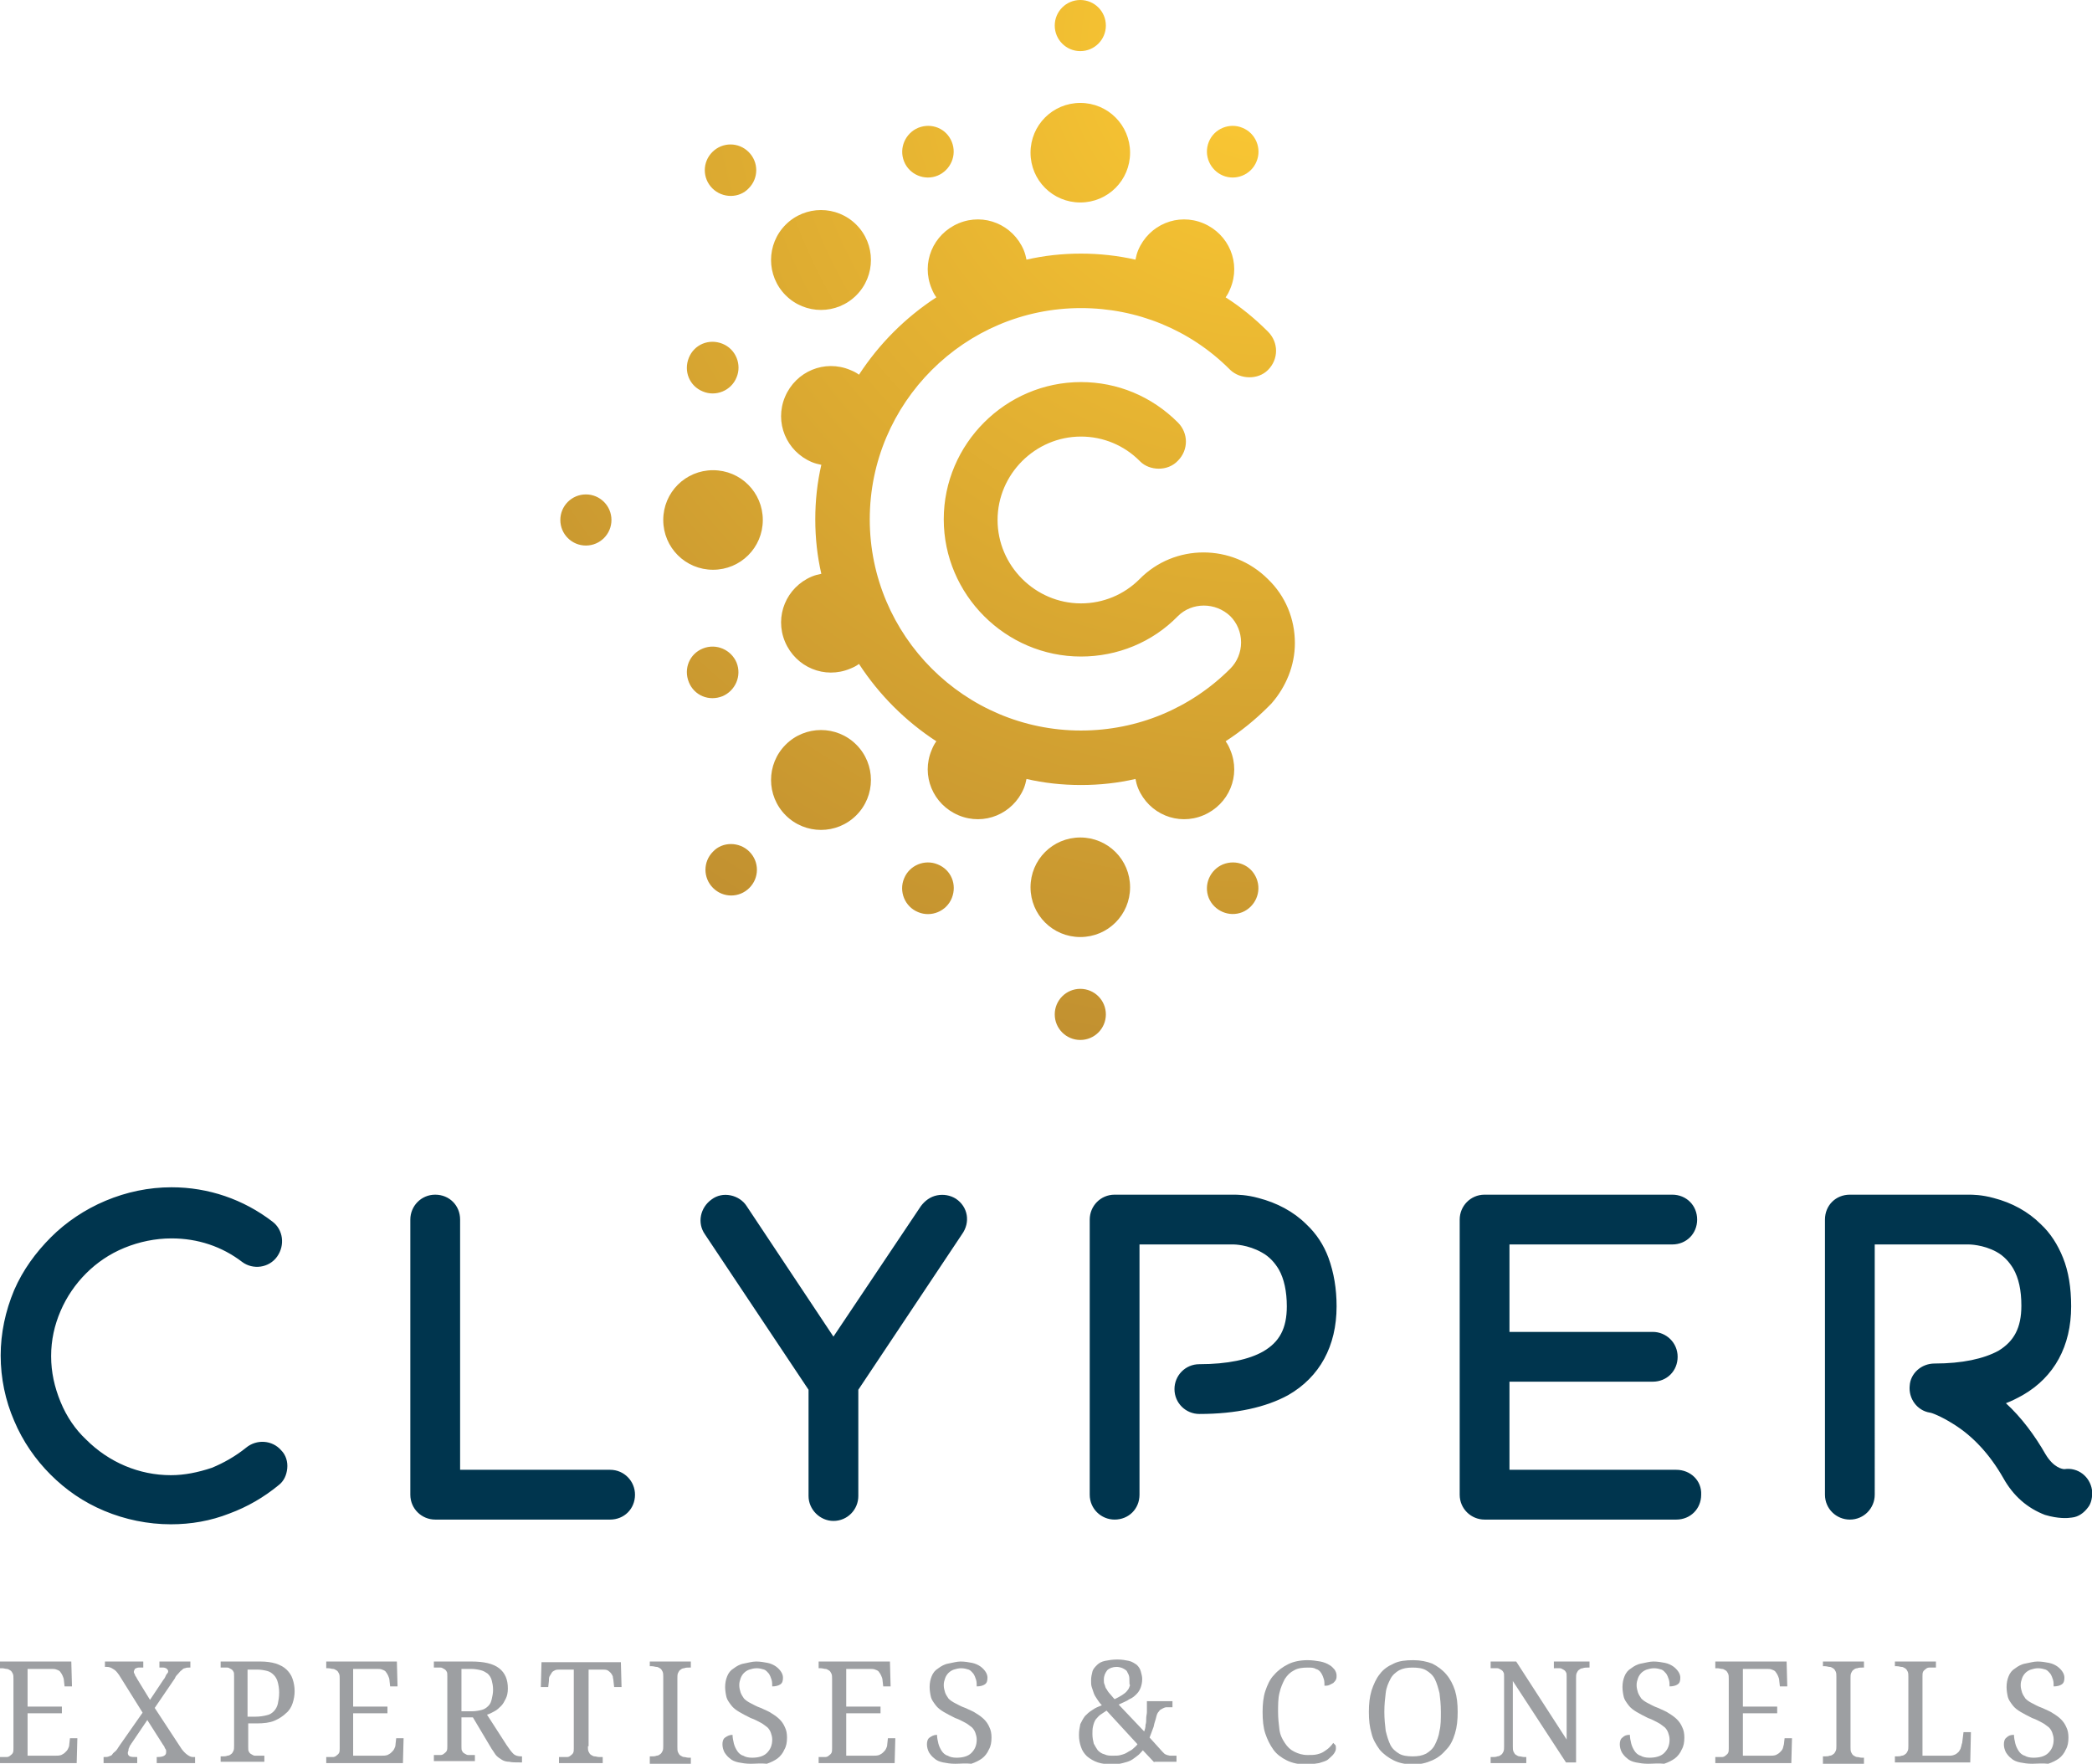 <?xml version="1.0" encoding="utf-8"?>
<!-- Generator: Adobe Illustrator 25.2.3, SVG Export Plug-In . SVG Version: 6.00 Build 0)  -->
<svg version="1.1" id="Calque_1" xmlns="http://www.w3.org/2000/svg" xmlns:xlink="http://www.w3.org/1999/xlink" x="0px" y="0px"
	 viewBox="0 0 311 262.2" style="enable-background:new 0 0 311 262.2;" xml:space="preserve">
<style type="text/css">
	.st0{fill:#00354E;}
	.st1{fill:url(#SVGID_1_);}
	.st2{fill:#9D9FA2;}
</style>
<g>
	<path class="st0" d="M36.6,215.2c-1.6,1.3-3.4,2.3-5.1,3c-2.1,0.7-4.1,1.1-6.1,1.1c-4.7,0-9.2-1.9-12.6-5.3
		c-1.6-1.5-2.9-3.4-3.8-5.6c-0.9-2.2-1.4-4.4-1.4-6.8c0-2.4,0.5-4.6,1.4-6.7c0.9-2.1,2.2-4,3.8-5.6c1.6-1.6,3.5-2.9,5.7-3.8
		c2.2-0.9,4.6-1.4,7-1.4c3.9,0,7.5,1.2,10.5,3.5c1.6,1.2,4,0.9,5.2-0.8c1.2-1.7,0.9-4-0.7-5.2c-4.3-3.3-9.5-5.1-15-5.1
		c-3.4,0-6.7,0.7-9.8,2c-3.1,1.3-5.9,3.2-8.1,5.4c-2.3,2.3-4.2,4.9-5.5,7.9c-1.3,3.1-2,6.4-2,9.7c0,3.4,0.7,6.7,2,9.7
		c1.3,3.1,3.2,5.8,5.4,8c2.3,2.3,4.9,4.1,8,5.4c3.1,1.3,6.5,2,9.9,2c3,0,5.9-0.5,8.7-1.6c2.7-1,5.1-2.4,7.3-4.2
		c0.8-0.6,1.2-1.5,1.3-2.5c0.1-1-0.2-2-0.9-2.7C40.5,214.1,38.2,213.9,36.6,215.2z M90.7,218.5H68.4v-37.2c0-2.1-1.6-3.7-3.7-3.7
		c-2.1,0-3.7,1.7-3.7,3.7v40.9c0,2.1,1.7,3.7,3.7,3.7h26c2.1,0,3.7-1.6,3.7-3.7C94.4,220.2,92.8,218.5,90.7,218.5z M142.1,178.2
		c-0.8-0.5-1.8-0.7-2.8-0.5c-1,0.2-1.8,0.8-2.4,1.6l-13,19.4l-12.9-19.4c-0.5-0.8-1.4-1.4-2.4-1.6c-1-0.2-2,0-2.8,0.6
		c-1.7,1.2-2.2,3.5-1,5.2l15.4,23.1v15.8c0,2,1.7,3.7,3.7,3.7c2.1,0,3.7-1.7,3.7-3.7v-15.8l15.4-23.1l0,0
		C144.3,181.7,143.9,179.4,142.1,178.2z M194.2,182c-1.9-1.9-4.4-3.2-7.1-3.9c-1.8-0.5-3.2-0.5-3.7-0.5h-17.7
		c-2.1,0-3.7,1.7-3.7,3.7v40.9c0,2.1,1.7,3.7,3.7,3.7c2.1,0,3.7-1.6,3.7-3.7V185h14c0,0,2.1,0,4.2,1.2c1.1,0.6,1.9,1.5,2.5,2.5
		c0.8,1.4,1.2,3.3,1.2,5.5c0,3.3-1.1,5.3-3.5,6.7c-2.1,1.2-5.3,1.9-9.5,1.9c-2.1,0-3.7,1.7-3.7,3.7c0,2.1,1.7,3.7,3.7,3.7
		c5.5,0,9.9-1,13.2-2.8c4.7-2.7,7.2-7.3,7.2-13.2c0-2.6-0.4-5-1.2-7.2C196.8,185.1,195.7,183.4,194.2,182z M249.2,218.5h-24.8v-13.1
		h21.3c2.1,0,3.7-1.6,3.7-3.7c0-2.1-1.7-3.7-3.7-3.7h-21.3V185h24.2c2.1,0,3.7-1.6,3.7-3.7c0-2.1-1.6-3.7-3.7-3.7h-27.9
		c-2.1,0-3.7,1.7-3.7,3.7v40.9c0,2.1,1.7,3.7,3.7,3.7h28.5c2.1,0,3.7-1.6,3.7-3.7C253,220.1,251.3,218.5,249.2,218.5z M311,221.5
		c-0.3-2-2.1-3.4-4.1-3.1c-0.3,0-1.6-0.2-2.8-2.2c-1.6-2.8-3.6-5.5-5.9-7.6c0.8-0.3,1.6-0.7,2.5-1.2c4.7-2.7,7.2-7.3,7.2-13.2
		c0-2.8-0.4-5.2-1.2-7.2c-0.8-2-1.9-3.7-3.3-5c-1.9-1.9-4.3-3.2-7-3.9c-1.8-0.5-3.2-0.5-3.7-0.5h-17.7c-2.1,0-3.7,1.6-3.7,3.7v40.9
		c0,2.1,1.7,3.7,3.7,3.7c2.1,0,3.7-1.7,3.7-3.7V185h14c0,0,2.1,0,4.1,1.1c1.1,0.6,1.9,1.5,2.5,2.5c0.8,1.4,1.2,3.2,1.2,5.5
		c0,3.3-1.1,5.3-3.4,6.7c-2.2,1.2-5.4,1.9-9.5,1.9c-2,0-3.6,1.5-3.7,3.3c-0.2,1.9,1.1,3.7,3,4c0.2,0,1.6,0.5,3.5,1.7
		c2.9,1.8,5.4,4.5,7.4,8c1.5,2.7,3.6,4.5,6.2,5.5c2,0.6,3.4,0.5,4,0.4c1-0.1,1.8-0.7,2.4-1.5C310.9,223.5,311.1,222.5,311,221.5z"/>
	<radialGradient id="SVGID_1_" cx="188.14" cy="7.062" r="148.871" gradientUnits="userSpaceOnUse">
		<stop  offset="0" style="stop-color:#FDCA33"/>
		<stop  offset="1" style="stop-color:#C29130"/>
	</radialGradient>
	<path class="st1" d="M188.5,86.1c-5.3-5.3-13.9-5.3-19.1,0c-2.3,2.3-5.4,3.6-8.7,3.6c-6.8,0-12.4-5.6-12.4-12.4s5.6-12.4,12.4-12.4
		c3.3,0,6.4,1.3,8.7,3.6l0.1,0.1c1.4,1.4,4.1,1.5,5.6-0.1c1.6-1.6,1.6-4.1,0-5.7c-3.9-3.9-9-6-14.4-6c-11.2,0-20.4,9.2-20.4,20.4
		c0,11.2,9.2,20.4,20.4,20.4c5.4,0,10.6-2.1,14.4-6c2.1-2.1,5.6-2.1,7.8,0c1,1,1.6,2.4,1.6,3.9s-0.6,2.9-1.6,3.9
		c-5.9,5.9-13.8,9.2-22.2,9.2c-17.3,0-31.4-14.1-31.4-31.4c0-17.3,14.1-31.4,31.4-31.4c8.3,0,16.2,3.2,22.1,9.1l0.1,0.1
		c1.5,1.4,4.1,1.5,5.6,0c1.6-1.6,1.6-4.1,0-5.7c-2-2-4.1-3.7-6.3-5.1c0.3-0.4,0.5-0.8,0.7-1.3c1.6-3.8-0.2-8.1-4-9.7s-8.1,0.2-9.7,4
		c-0.2,0.5-0.3,0.9-0.4,1.4c-2.6-0.6-5.4-0.9-8.1-0.9c-2.8,0-5.5,0.3-8.1,0.9c-0.1-0.5-0.2-0.9-0.4-1.4c-1.6-3.8-5.9-5.6-9.7-4
		c-3.8,1.6-5.6,5.9-4,9.7c0.2,0.5,0.4,0.9,0.7,1.3c-4.6,3-8.5,6.9-11.5,11.5c-0.4-0.3-0.8-0.5-1.3-0.7c-3.8-1.6-8.1,0.2-9.7,4
		s0.2,8.1,4,9.7c0.5,0.2,0.9,0.3,1.4,0.4c-0.6,2.6-0.9,5.3-0.9,8.1c0,2.8,0.3,5.5,0.9,8.1c-0.5,0.1-0.9,0.2-1.4,0.4
		c-3.8,1.6-5.6,5.9-4,9.7s5.9,5.6,9.7,4c0.5-0.2,0.9-0.4,1.3-0.7c3,4.6,6.9,8.5,11.5,11.5c-0.3,0.4-0.5,0.8-0.7,1.3
		c-1.6,3.8,0.2,8.1,4,9.7c3.8,1.6,8.1-0.2,9.7-4c0.2-0.5,0.3-0.9,0.4-1.4c2.6,0.6,5.3,0.9,8.1,0.9c2.8,0,5.5-0.3,8.1-0.9
		c0.1,0.5,0.2,0.9,0.4,1.4c1.6,3.8,5.9,5.6,9.7,4s5.6-5.9,4-9.7c-0.2-0.5-0.4-0.9-0.7-1.3c2.3-1.5,4.4-3.2,6.3-5.1l0.5-0.5
		c2.2-2.5,3.5-5.7,3.5-9C192.5,92,191.1,88.6,188.5,86.1z M160.6,7.6c2.1,0,3.8-1.7,3.8-3.8S162.7,0,160.6,0c-2.1,0-3.8,1.7-3.8,3.8
		S158.5,7.6,160.6,7.6z M160.6,30.1c4.1,0,7.4-3.3,7.4-7.4c0-4.1-3.3-7.4-7.4-7.4c-4.1,0-7.4,3.3-7.4,7.4
		C153.2,26.8,156.5,30.1,160.6,30.1z M111.3,28c1.5-1.5,1.5-3.9,0-5.4c-1.5-1.5-3.9-1.5-5.4,0c-1.5,1.5-1.5,3.9,0,5.4
		S109.9,29.5,111.3,28z M127.3,43.9c2.9-2.9,2.9-7.6,0-10.5c-2.9-2.9-7.6-2.9-10.5,0c-2.9,2.9-2.9,7.6,0,10.5
		C119.7,46.8,124.4,46.8,127.3,43.9z M87.1,73.5c-2.1,0-3.8,1.7-3.8,3.8s1.7,3.8,3.8,3.8c2.1,0,3.8-1.7,3.8-3.8S89.2,73.5,87.1,73.5
		z M106,69.9c-4.1,0-7.4,3.3-7.4,7.4c0,4.1,3.3,7.4,7.4,7.4s7.4-3.3,7.4-7.4C113.4,73.2,110.1,69.9,106,69.9z M106,126.6
		c-1.5,1.5-1.5,3.9,0,5.4s3.9,1.5,5.4,0c1.5-1.5,1.5-3.9,0-5.4C109.9,125.1,107.4,125.1,106,126.6z M116.8,110.7
		c-2.9,2.9-2.9,7.6,0,10.5c2.9,2.9,7.6,2.9,10.5,0c2.9-2.9,2.9-7.6,0-10.5C124.4,107.8,119.7,107.8,116.8,110.7z M160.6,147
		c-2.1,0-3.8,1.7-3.8,3.8c0,2.1,1.7,3.8,3.8,3.8c2.1,0,3.8-1.7,3.8-3.8C164.4,148.7,162.7,147,160.6,147z M160.6,124.5
		c-4.1,0-7.4,3.3-7.4,7.4c0,4.1,3.3,7.4,7.4,7.4c4.1,0,7.4-3.3,7.4-7.4C168,127.8,164.7,124.5,160.6,124.5z M139.4,26.1
		c1.9-0.8,2.9-3,2.1-5s-3-2.9-5-2.1c-1.9,0.8-2.9,3-2.1,5C135.2,26,137.5,26.9,139.4,26.1z M104.5,58.2c1.9,0.8,4.2-0.1,5-2.1
		c0.8-1.9-0.1-4.2-2.1-5s-4.2,0.1-5,2.1S102.5,57.4,104.5,58.2z M107.4,103.5c1.9-0.8,2.9-3,2.1-5c-0.8-1.9-3-2.9-5-2.1
		s-2.9,3-2.1,5S105.4,104.3,107.4,103.5z M139.4,128.5c-1.9-0.8-4.2,0.1-5,2.1c-0.8,1.9,0.1,4.2,2.1,5c1.9,0.8,4.2-0.1,5-2.1
		C142.3,131.5,141.4,129.3,139.4,128.5z M181.8,128.5c-1.9,0.8-2.9,3-2.1,5c0.8,1.9,3,2.9,5,2.1c1.9-0.8,2.9-3,2.1-5
		C186,128.6,183.8,127.7,181.8,128.5z M181.8,26.1c1.9,0.8,4.2-0.1,5-2.1c0.8-1.9-0.1-4.2-2.1-5c-1.9-0.8-4.2,0.1-5,2.1
		S179.9,25.3,181.8,26.1z"/>
	<g>
		<path class="st2" d="M4.1,261h4.1c0.3,0,0.6,0,0.9-0.1c0.2-0.1,0.4-0.2,0.6-0.4s0.3-0.3,0.4-0.5c0.1-0.2,0.2-0.4,0.2-0.7l0.1-0.9
			h1.1l-0.1,3.7H0v-0.9h0.3c0.2,0,0.5,0,0.7,0c0.2,0,0.4-0.1,0.5-0.2s0.3-0.2,0.4-0.4c0.1-0.2,0.1-0.4,0.1-0.7v-10.3
			c0-0.3,0-0.6-0.1-0.8s-0.2-0.4-0.4-0.5c-0.2-0.1-0.3-0.2-0.5-0.2c-0.2,0-0.4-0.1-0.7-0.1H0V247h10.6l0.1,3.7H9.6l-0.1-0.9
			c0-0.2-0.1-0.5-0.2-0.7c-0.1-0.2-0.2-0.4-0.3-0.5c-0.1-0.2-0.3-0.3-0.6-0.4c-0.2-0.1-0.5-0.1-0.8-0.1H4.1v5.6h5.1v1H4.1V261z"/>
		<path class="st2" d="M25,248.5c0-0.1,0-0.2-0.1-0.3c-0.1-0.1-0.1-0.1-0.2-0.2c-0.1,0-0.2-0.1-0.4-0.1c-0.1,0-0.3,0-0.5,0h-0.1V247
			h4.6v0.9h-0.2c-0.2,0-0.4,0-0.6,0.1c-0.2,0-0.3,0.1-0.5,0.3c-0.2,0.1-0.3,0.3-0.5,0.5c-0.2,0.2-0.4,0.4-0.5,0.7l-3,4.4L27,260
			c0.3,0.4,0.6,0.7,0.9,0.9c0.3,0.2,0.5,0.3,0.8,0.3h0.3v0.9h-5.7v-0.9h0.1c0.8,0,1.3-0.2,1.3-0.7c0-0.1,0-0.2,0-0.2s0-0.2-0.1-0.3
			s-0.1-0.2-0.2-0.4c-0.1-0.1-0.2-0.3-0.4-0.6l-2.1-3.3l-2.3,3.4c-0.1,0.1-0.1,0.2-0.2,0.3c-0.1,0.1-0.1,0.2-0.2,0.4
			s-0.1,0.2-0.1,0.4c0,0.1-0.1,0.2-0.1,0.4c0,0.2,0.1,0.4,0.3,0.5c0.2,0.1,0.6,0.1,1,0.1h0.1v0.9h-5v-0.9h0.1c0.3,0,0.5,0,0.7-0.1
			c0.2-0.1,0.4-0.1,0.5-0.3s0.3-0.3,0.5-0.5s0.3-0.4,0.5-0.7l3.5-5l-3.5-5.6c-0.3-0.4-0.5-0.7-0.9-0.9c-0.3-0.2-0.6-0.3-0.9-0.3
			h-0.3V247h5.7v0.9h-0.1c-0.2,0-0.4,0-0.6,0c-0.2,0-0.3,0.1-0.4,0.1c-0.1,0.1-0.2,0.1-0.2,0.2s-0.1,0.2-0.1,0.2c0,0.1,0,0.1,0,0.2
			c0,0.1,0,0.1,0.1,0.2c0,0.1,0.1,0.2,0.1,0.3c0.1,0.1,0.2,0.3,0.3,0.5l1.9,3.1l2-3c0.2-0.2,0.3-0.5,0.4-0.7S25,248.7,25,248.5z"/>
		<path class="st2" d="M32.8,262v-0.9h0.3c0.2,0,0.5,0,0.7-0.1c0.2,0,0.4-0.1,0.5-0.2c0.2-0.1,0.3-0.3,0.4-0.5s0.1-0.5,0.1-0.8
			v-10.3c0-0.3,0-0.6-0.1-0.7c-0.1-0.2-0.2-0.3-0.4-0.4s-0.3-0.2-0.5-0.2c-0.2,0-0.4,0-0.7,0h-0.3V247h5.9c0.9,0,1.6,0.1,2.3,0.3
			c0.6,0.2,1.2,0.5,1.6,0.9c0.4,0.4,0.7,0.8,0.9,1.4s0.3,1.2,0.3,1.8c0,0.6-0.1,1.2-0.3,1.8c-0.2,0.6-0.5,1.1-1,1.5
			c-0.4,0.4-1,0.8-1.7,1.1c-0.7,0.3-1.6,0.4-2.6,0.4h-1.3v3.5c0,0.3,0,0.6,0.1,0.7c0.1,0.2,0.2,0.3,0.4,0.4s0.3,0.2,0.5,0.2
			c0.2,0,0.4,0,0.7,0h0.7v0.9H32.8z M36.9,255.2h1.1c0.6,0,1.2-0.1,1.6-0.2c0.5-0.1,0.8-0.3,1.1-0.6c0.3-0.3,0.5-0.7,0.6-1.1
			c0.1-0.5,0.2-1,0.2-1.7c0-0.6-0.1-1.1-0.2-1.5c-0.1-0.4-0.3-0.8-0.6-1.1s-0.6-0.5-1-0.6c-0.4-0.1-0.9-0.2-1.5-0.2h-1.4V255.2z"/>
		<path class="st2" d="M52.6,261h4.1c0.3,0,0.6,0,0.9-0.1c0.2-0.1,0.4-0.2,0.6-0.4s0.3-0.3,0.4-0.5c0.1-0.2,0.2-0.4,0.2-0.7l0.1-0.9
			h1.1l-0.1,3.7H48.5v-0.9h0.3c0.2,0,0.5,0,0.7,0c0.2,0,0.4-0.1,0.5-0.2s0.3-0.2,0.4-0.4c0.1-0.2,0.1-0.4,0.1-0.7v-10.3
			c0-0.3,0-0.6-0.1-0.8s-0.2-0.4-0.4-0.5c-0.2-0.1-0.3-0.2-0.5-0.2c-0.2,0-0.4-0.1-0.7-0.1h-0.3V247H59l0.1,3.7H58l-0.1-0.9
			c0-0.2-0.1-0.5-0.2-0.7c-0.1-0.2-0.2-0.4-0.3-0.5c-0.1-0.2-0.3-0.3-0.6-0.4c-0.2-0.1-0.5-0.1-0.8-0.1h-3.5v5.6h5.1v1h-5.1V261z"/>
		<path class="st2" d="M75.3,259.4c0.4,0.6,0.7,1,1,1.3c0.3,0.3,0.7,0.4,1.2,0.4h0.1v0.9h-0.3c-0.7,0-1.2,0-1.6-0.1
			c-0.4,0-0.8-0.1-1.1-0.3s-0.5-0.3-0.8-0.6c-0.2-0.2-0.4-0.6-0.7-1l-2.8-4.7h-1.7v4.3c0,0.3,0,0.6,0.1,0.7c0.1,0.2,0.2,0.3,0.4,0.4
			s0.3,0.2,0.5,0.2c0.2,0,0.4,0,0.7,0h0.3v0.9h-6.1v-0.9h0.3c0.2,0,0.5,0,0.7,0c0.2,0,0.4-0.1,0.5-0.2s0.3-0.2,0.4-0.4
			c0.1-0.2,0.1-0.4,0.1-0.7v-10.4c0-0.3,0-0.6-0.1-0.7c-0.1-0.2-0.2-0.3-0.4-0.4s-0.3-0.2-0.5-0.2c-0.2,0-0.4,0-0.7,0h-0.3V247h5.6
			c1.8,0,3.2,0.3,4.1,1c0.9,0.7,1.3,1.7,1.3,3c0,0.6-0.1,1.1-0.3,1.5c-0.2,0.4-0.4,0.8-0.7,1.1c-0.3,0.3-0.6,0.6-1,0.8
			s-0.7,0.4-1.1,0.5L75.3,259.4z M68.6,254.4h1.5c0.6,0,1.1-0.1,1.5-0.2s0.7-0.3,1-0.6s0.4-0.6,0.5-1s0.2-0.9,0.2-1.4
			c0-0.6-0.1-1-0.2-1.4c-0.1-0.4-0.3-0.7-0.6-1c-0.3-0.2-0.6-0.4-1-0.5c-0.4-0.1-0.9-0.2-1.5-0.2h-1.4V254.4z"/>
		<path class="st2" d="M87.4,259.6c0,0.3,0,0.6,0.1,0.8c0.1,0.2,0.2,0.4,0.4,0.5c0.2,0.1,0.3,0.2,0.5,0.2c0.2,0,0.4,0.1,0.7,0.1h0.5
			v0.9h-6.5v-0.9h0.5c0.2,0,0.5,0,0.7,0c0.2,0,0.4-0.1,0.5-0.2s0.3-0.2,0.4-0.4c0.1-0.2,0.1-0.4,0.1-0.7v-11.7h-2
			c-0.3,0-0.6,0-0.8,0.1c-0.2,0.1-0.4,0.2-0.5,0.4c-0.1,0.2-0.2,0.3-0.3,0.5c-0.1,0.2-0.1,0.4-0.1,0.7l-0.1,0.9h-1.1l0.1-3.7h11.8
			l0.1,3.7h-1.1l-0.1-0.9c0-0.2-0.1-0.5-0.1-0.7c-0.1-0.2-0.2-0.4-0.3-0.5s-0.3-0.3-0.5-0.4c-0.2-0.1-0.5-0.1-0.8-0.1h-2V259.6z"/>
		<path class="st2" d="M96.6,262v-0.9h0.3c0.2,0,0.5,0,0.7-0.1c0.2,0,0.4-0.1,0.5-0.2c0.2-0.1,0.3-0.3,0.4-0.5s0.1-0.5,0.1-0.8
			v-10.2c0-0.3,0-0.6-0.1-0.8s-0.2-0.4-0.4-0.5c-0.2-0.1-0.3-0.2-0.5-0.2c-0.2,0-0.4-0.1-0.7-0.1h-0.3V247h6.1v0.9h-0.3
			c-0.2,0-0.5,0-0.7,0.1c-0.2,0-0.4,0.1-0.5,0.2c-0.2,0.1-0.3,0.3-0.4,0.5c-0.1,0.2-0.1,0.5-0.1,0.8v10.2c0,0.3,0,0.6,0.1,0.8
			c0.1,0.2,0.2,0.4,0.4,0.5c0.2,0.1,0.3,0.2,0.5,0.2c0.2,0,0.4,0.1,0.7,0.1h0.3v0.9H96.6z"/>
		<path class="st2" d="M111.6,262.2c-0.7,0-1.3-0.1-1.8-0.2c-0.5-0.1-1-0.3-1.3-0.6c-0.4-0.3-0.6-0.6-0.8-0.9
			c-0.2-0.4-0.3-0.8-0.3-1.2c0-0.4,0.1-0.8,0.4-1s0.6-0.4,1.1-0.4c0,0.4,0.1,0.9,0.2,1.3c0.1,0.4,0.3,0.8,0.5,1.1
			c0.2,0.3,0.5,0.6,0.9,0.7c0.3,0.2,0.8,0.3,1.3,0.3c0.9,0,1.7-0.2,2.2-0.7c0.5-0.5,0.8-1.1,0.8-2c0-0.4-0.1-0.7-0.2-1
			s-0.3-0.6-0.5-0.8c-0.3-0.2-0.6-0.5-1-0.7c-0.4-0.2-0.9-0.5-1.5-0.7c-0.6-0.3-1.2-0.6-1.7-0.9c-0.5-0.3-0.9-0.6-1.2-1
			c-0.3-0.4-0.6-0.8-0.7-1.2s-0.2-1-0.2-1.5c0-0.6,0.1-1.1,0.3-1.6c0.2-0.5,0.5-0.9,1-1.2c0.4-0.3,0.9-0.6,1.5-0.7s1.2-0.3,1.8-0.3
			c0.6,0,1.2,0.1,1.7,0.2s0.9,0.3,1.2,0.5s0.6,0.5,0.8,0.8c0.2,0.3,0.3,0.6,0.3,0.9c0,0.5-0.1,0.8-0.4,1c-0.3,0.2-0.7,0.3-1.2,0.3
			c0-0.3,0-0.7-0.1-1c-0.1-0.3-0.2-0.6-0.4-0.9c-0.2-0.2-0.4-0.5-0.7-0.6s-0.7-0.2-1.1-0.2c-0.4,0-0.8,0.1-1.1,0.2
			c-0.3,0.1-0.6,0.3-0.8,0.5c-0.2,0.2-0.4,0.5-0.5,0.8c-0.1,0.3-0.2,0.6-0.2,1c0,0.4,0.1,0.8,0.2,1.1c0.1,0.3,0.3,0.6,0.5,0.9
			c0.3,0.3,0.6,0.5,1,0.7c0.4,0.2,0.9,0.5,1.5,0.7c0.6,0.3,1.2,0.5,1.6,0.8c0.5,0.3,0.9,0.6,1.2,0.9c0.3,0.3,0.6,0.7,0.8,1.2
			c0.2,0.4,0.3,0.9,0.3,1.5c0,0.7-0.1,1.3-0.4,1.8c-0.2,0.5-0.6,1-1,1.3s-1,0.6-1.6,0.8C113.1,262.1,112.4,262.2,111.6,262.2z"/>
		<path class="st2" d="M125.7,261h4.1c0.3,0,0.6,0,0.9-0.1c0.2-0.1,0.4-0.2,0.6-0.4s0.3-0.3,0.4-0.5c0.1-0.2,0.2-0.4,0.2-0.7
			l0.1-0.9h1.1l-0.1,3.7h-11.3v-0.9h0.3c0.2,0,0.5,0,0.7,0c0.2,0,0.4-0.1,0.5-0.2s0.3-0.2,0.4-0.4c0.1-0.2,0.1-0.4,0.1-0.7v-10.3
			c0-0.3,0-0.6-0.1-0.8s-0.2-0.4-0.4-0.5c-0.2-0.1-0.3-0.2-0.5-0.2c-0.2,0-0.4-0.1-0.7-0.1h-0.3V247h10.6l0.1,3.7h-1.1l-0.1-0.9
			c0-0.2-0.1-0.5-0.2-0.7c-0.1-0.2-0.2-0.4-0.3-0.5c-0.1-0.2-0.3-0.3-0.6-0.4c-0.2-0.1-0.5-0.1-0.8-0.1h-3.5v5.6h5.1v1h-5.1V261z"/>
		<path class="st2" d="M142,262.2c-0.7,0-1.3-0.1-1.8-0.2c-0.5-0.1-1-0.3-1.3-0.6c-0.4-0.3-0.6-0.6-0.8-0.9
			c-0.2-0.4-0.3-0.8-0.3-1.2c0-0.4,0.1-0.8,0.4-1s0.6-0.4,1.1-0.4c0,0.4,0.1,0.9,0.2,1.3c0.1,0.4,0.3,0.8,0.5,1.1
			c0.2,0.3,0.5,0.6,0.9,0.7c0.3,0.2,0.8,0.3,1.3,0.3c0.9,0,1.7-0.2,2.2-0.7c0.5-0.5,0.8-1.1,0.8-2c0-0.4-0.1-0.7-0.2-1
			s-0.3-0.6-0.5-0.8c-0.3-0.2-0.6-0.5-1-0.7c-0.4-0.2-0.9-0.5-1.5-0.7c-0.6-0.3-1.2-0.6-1.7-0.9c-0.5-0.3-0.9-0.6-1.2-1
			c-0.3-0.4-0.6-0.8-0.7-1.2s-0.2-1-0.2-1.5c0-0.6,0.1-1.1,0.3-1.6c0.2-0.5,0.5-0.9,1-1.2c0.4-0.3,0.9-0.6,1.5-0.7s1.2-0.3,1.8-0.3
			c0.6,0,1.2,0.1,1.7,0.2s0.9,0.3,1.2,0.5s0.6,0.5,0.8,0.8c0.2,0.3,0.3,0.6,0.3,0.9c0,0.5-0.1,0.8-0.4,1c-0.3,0.2-0.7,0.3-1.2,0.3
			c0-0.3,0-0.7-0.1-1c-0.1-0.3-0.2-0.6-0.4-0.9c-0.2-0.2-0.4-0.5-0.7-0.6s-0.7-0.2-1.1-0.2c-0.4,0-0.8,0.1-1.1,0.2
			c-0.3,0.1-0.6,0.3-0.8,0.5c-0.2,0.2-0.4,0.5-0.5,0.8c-0.1,0.3-0.2,0.6-0.2,1c0,0.4,0.1,0.8,0.2,1.1c0.1,0.3,0.3,0.6,0.5,0.9
			c0.3,0.3,0.6,0.5,1,0.7c0.4,0.2,0.9,0.5,1.5,0.7c0.6,0.3,1.2,0.5,1.6,0.8c0.5,0.3,0.9,0.6,1.2,0.9c0.3,0.3,0.6,0.7,0.8,1.2
			c0.2,0.4,0.3,0.9,0.3,1.5c0,0.7-0.1,1.3-0.4,1.8c-0.2,0.5-0.6,1-1,1.3s-1,0.6-1.6,0.8C143.5,262.1,142.8,262.2,142,262.2z"/>
		<path class="st2" d="M171.6,262l-1.7-1.8c-0.3,0.3-0.5,0.6-0.8,0.8c-0.3,0.2-0.6,0.5-1,0.7s-0.8,0.3-1.2,0.4
			c-0.4,0.1-0.9,0.2-1.5,0.2c-0.8,0-1.6-0.1-2.2-0.3c-0.6-0.2-1.1-0.5-1.6-0.9c-0.4-0.4-0.7-0.8-0.9-1.4s-0.3-1.1-0.3-1.8
			c0-0.6,0.1-1.1,0.2-1.6c0.2-0.4,0.4-0.8,0.7-1.2c0.3-0.3,0.6-0.6,1.1-0.9c0.4-0.3,0.9-0.5,1.4-0.7c-0.3-0.3-0.5-0.6-0.7-0.9
			c-0.2-0.3-0.4-0.6-0.5-0.9c-0.1-0.3-0.2-0.6-0.3-0.9s-0.1-0.6-0.1-1c0-0.5,0.1-0.9,0.2-1.3s0.4-0.7,0.7-1c0.3-0.3,0.7-0.5,1.2-0.6
			c0.5-0.1,1.1-0.2,1.8-0.2c0.7,0,1.2,0.1,1.7,0.2s0.9,0.4,1.2,0.6c0.3,0.3,0.5,0.6,0.6,1c0.1,0.4,0.2,0.7,0.2,1.1
			c0,0.5-0.1,0.9-0.2,1.2c-0.1,0.3-0.3,0.7-0.6,1c-0.3,0.3-0.6,0.6-1.1,0.8c-0.4,0.3-1,0.5-1.6,0.8l3.8,4c0.1-0.3,0.2-0.6,0.2-1
			c0.1-0.3,0.1-0.6,0.1-1c0-0.3,0.1-0.6,0.1-0.9c0-0.3,0-0.6,0-0.8v-0.8h3.8v0.9h-0.2c-0.2,0-0.5,0-0.7,0s-0.4,0.1-0.6,0.2
			c-0.2,0.1-0.4,0.2-0.5,0.4c-0.2,0.2-0.3,0.4-0.4,0.8c-0.1,0.5-0.3,0.9-0.4,1.5c-0.2,0.5-0.4,1.1-0.6,1.6l1.9,2.1
			c0.1,0.1,0.2,0.2,0.3,0.3c0.1,0.1,0.2,0.1,0.4,0.2c0.1,0,0.3,0.1,0.5,0.1c0.2,0,0.4,0,0.7,0h0.2v0.9H171.6z M165.5,261
			c0.4,0,0.8,0,1.1-0.1c0.4-0.1,0.7-0.2,1-0.4s0.6-0.3,0.8-0.5c0.2-0.2,0.5-0.4,0.7-0.7l-4.6-5c-0.3,0.2-0.6,0.4-0.9,0.6
			c-0.3,0.2-0.5,0.5-0.7,0.7c-0.2,0.3-0.3,0.6-0.4,1s-0.1,0.8-0.1,1.2c0,0.5,0.1,1,0.2,1.4c0.2,0.4,0.4,0.7,0.6,1
			c0.3,0.3,0.6,0.5,1,0.6C164.6,261,165,261,165.5,261z M167.9,249.8c0-0.3,0-0.5-0.1-0.8c-0.1-0.2-0.2-0.4-0.3-0.6
			c-0.2-0.2-0.4-0.3-0.6-0.4c-0.2-0.1-0.6-0.2-0.9-0.2c-0.6,0-1.1,0.2-1.4,0.5c-0.3,0.4-0.5,0.8-0.5,1.4c0,0.3,0,0.5,0.1,0.7
			c0.1,0.2,0.1,0.5,0.3,0.7c0.1,0.2,0.3,0.5,0.5,0.7s0.4,0.5,0.7,0.8c0.4-0.2,0.8-0.4,1.1-0.6c0.3-0.2,0.6-0.4,0.8-0.7
			c0.2-0.2,0.3-0.5,0.4-0.8C167.9,250.5,167.9,250.2,167.9,249.8z"/>
		<path class="st2" d="M194.4,246.8c0.7,0,1.3,0.1,1.9,0.2c0.5,0.1,1,0.3,1.3,0.5c0.4,0.2,0.6,0.5,0.8,0.7c0.2,0.3,0.3,0.6,0.3,0.9
			c0,0.2,0,0.4-0.1,0.6c-0.1,0.2-0.2,0.3-0.4,0.5c-0.2,0.1-0.4,0.2-0.6,0.3c-0.2,0.1-0.5,0.1-0.7,0.1c0-0.3,0-0.7-0.1-1
			c-0.1-0.3-0.2-0.6-0.4-0.9c-0.2-0.3-0.4-0.5-0.8-0.6c-0.3-0.2-0.7-0.2-1.2-0.2c-0.8,0-1.5,0.1-2,0.4c-0.6,0.3-1,0.7-1.4,1.3
			c-0.3,0.6-0.6,1.2-0.8,2.1c-0.2,0.8-0.2,1.8-0.2,2.8c0,0.9,0.1,1.8,0.2,2.6s0.4,1.4,0.8,2c0.4,0.6,0.8,1,1.4,1.3
			c0.6,0.3,1.2,0.5,2,0.5c0.5,0,1,0,1.4-0.1c0.4-0.1,0.7-0.2,1-0.4s0.6-0.4,0.8-0.6c0.2-0.2,0.4-0.4,0.6-0.7
			c0.1,0.1,0.2,0.2,0.3,0.3c0.1,0.1,0.1,0.3,0.1,0.5c0,0.3-0.1,0.5-0.3,0.8c-0.2,0.3-0.5,0.5-0.8,0.8s-0.8,0.4-1.4,0.6
			c-0.6,0.1-1.2,0.2-2,0.2c-1,0-2-0.2-2.8-0.6s-1.5-0.9-2-1.6c-0.5-0.7-0.9-1.5-1.2-2.4s-0.4-2-0.4-3.2c0-1.1,0.1-2.2,0.4-3.1
			s0.7-1.8,1.3-2.4c0.6-0.7,1.3-1.2,2.1-1.6C192.3,247,193.3,246.8,194.4,246.8z"/>
		<path class="st2" d="M216.7,254.5c0,1.2-0.1,2.2-0.4,3.2s-0.7,1.8-1.3,2.4c-0.6,0.7-1.2,1.2-2.1,1.6s-1.8,0.6-2.8,0.6
			c-1.1,0-2.1-0.2-2.9-0.6s-1.5-0.9-2.1-1.6c-0.5-0.7-1-1.5-1.2-2.4c-0.3-1-0.4-2-0.4-3.2c0-1.2,0.1-2.2,0.4-3.2
			c0.3-0.9,0.7-1.8,1.2-2.4c0.5-0.7,1.2-1.2,2.1-1.6c0.8-0.4,1.8-0.5,2.9-0.5c1.1,0,2,0.2,2.8,0.5c0.8,0.4,1.5,0.9,2.1,1.6
			c0.6,0.7,1,1.5,1.3,2.4C216.6,252.3,216.7,253.3,216.7,254.5z M205.8,254.5c0,1,0.1,2,0.2,2.8c0.2,0.8,0.4,1.5,0.7,2.1
			c0.3,0.6,0.8,1,1.3,1.3c0.5,0.3,1.2,0.4,2,0.4s1.4-0.1,2-0.4c0.5-0.3,1-0.7,1.3-1.3c0.3-0.6,0.6-1.3,0.7-2.1
			c0.2-0.8,0.2-1.7,0.2-2.8s-0.1-2-0.2-2.8c-0.2-0.8-0.4-1.5-0.7-2.1c-0.3-0.6-0.8-1-1.3-1.3c-0.5-0.3-1.2-0.4-2-0.4s-1.4,0.1-2,0.4
			c-0.5,0.3-1,0.7-1.3,1.3c-0.3,0.6-0.6,1.2-0.7,2.1C205.9,252.5,205.8,253.4,205.8,254.5z"/>
		<path class="st2" d="M232.8,262l-7.9-12.1v9.7c0,0.3,0,0.6,0.1,0.8c0.1,0.2,0.2,0.4,0.4,0.5c0.2,0.1,0.3,0.2,0.5,0.2
			c0.2,0,0.4,0.1,0.7,0.1h0.3v0.9h-5.3v-0.9h0.3c0.2,0,0.5,0,0.7-0.1c0.2,0,0.4-0.1,0.5-0.2c0.2-0.1,0.3-0.3,0.4-0.5
			c0.1-0.2,0.1-0.5,0.1-0.8v-10.3c0-0.3,0-0.6-0.1-0.7c-0.1-0.2-0.2-0.3-0.4-0.4s-0.3-0.2-0.5-0.2c-0.2,0-0.4,0-0.7,0h-0.3V247h3.8
			l7.5,11.6v-9.3c0-0.3,0-0.6-0.1-0.7c-0.1-0.2-0.2-0.3-0.4-0.4s-0.3-0.2-0.5-0.2c-0.2,0-0.4,0-0.7,0H231V247h5.3v0.9H236
			c-0.2,0-0.5,0-0.7,0.1c-0.2,0-0.4,0.1-0.5,0.2c-0.2,0.1-0.3,0.3-0.4,0.5s-0.1,0.5-0.1,0.8V262H232.8z"/>
		<path class="st2" d="M245,262.2c-0.7,0-1.3-0.1-1.8-0.2c-0.5-0.1-1-0.3-1.3-0.6c-0.4-0.3-0.6-0.6-0.8-0.9
			c-0.2-0.4-0.3-0.8-0.3-1.2c0-0.4,0.1-0.8,0.4-1c0.3-0.3,0.6-0.4,1.1-0.4c0,0.4,0.1,0.9,0.2,1.3c0.1,0.4,0.3,0.8,0.5,1.1
			c0.2,0.3,0.5,0.6,0.9,0.7c0.3,0.2,0.8,0.3,1.3,0.3c0.9,0,1.7-0.2,2.2-0.7c0.5-0.5,0.8-1.1,0.8-2c0-0.4-0.1-0.7-0.2-1
			c-0.1-0.3-0.3-0.6-0.5-0.8c-0.3-0.2-0.6-0.5-1-0.7c-0.4-0.2-0.9-0.5-1.5-0.7c-0.6-0.3-1.2-0.6-1.7-0.9c-0.5-0.3-0.9-0.6-1.2-1
			c-0.3-0.4-0.6-0.8-0.7-1.2s-0.2-1-0.2-1.5c0-0.6,0.1-1.1,0.3-1.6c0.2-0.5,0.5-0.9,1-1.2c0.4-0.3,0.9-0.6,1.5-0.7s1.2-0.3,1.8-0.3
			c0.6,0,1.2,0.1,1.7,0.2s0.9,0.3,1.2,0.5s0.6,0.5,0.8,0.8c0.2,0.3,0.3,0.6,0.3,0.9c0,0.5-0.1,0.8-0.4,1c-0.3,0.2-0.7,0.3-1.2,0.3
			c0-0.3,0-0.7-0.1-1c-0.1-0.3-0.2-0.6-0.4-0.9c-0.2-0.2-0.4-0.5-0.7-0.6s-0.7-0.2-1.1-0.2c-0.4,0-0.8,0.1-1.1,0.2
			c-0.3,0.1-0.6,0.3-0.8,0.5c-0.2,0.2-0.4,0.5-0.5,0.8c-0.1,0.3-0.2,0.6-0.2,1c0,0.4,0.1,0.8,0.2,1.1c0.1,0.3,0.3,0.6,0.5,0.9
			c0.3,0.3,0.6,0.5,1,0.7c0.4,0.2,0.9,0.5,1.5,0.7c0.6,0.3,1.2,0.5,1.6,0.8c0.5,0.3,0.9,0.6,1.2,0.9c0.3,0.3,0.6,0.7,0.8,1.2
			c0.2,0.4,0.3,0.9,0.3,1.5c0,0.7-0.1,1.3-0.4,1.8c-0.2,0.5-0.6,1-1,1.3s-1,0.6-1.6,0.8C246.5,262.1,245.8,262.2,245,262.2z"/>
		<path class="st2" d="M259.1,261h4c0.3,0,0.6,0,0.9-0.1c0.2-0.1,0.4-0.2,0.6-0.4c0.2-0.2,0.3-0.3,0.4-0.5c0.1-0.2,0.1-0.4,0.2-0.7
			l0.1-0.9h1.1l-0.1,3.7H255v-0.9h0.3c0.2,0,0.5,0,0.7,0c0.2,0,0.4-0.1,0.5-0.2s0.3-0.2,0.4-0.4c0.1-0.2,0.1-0.4,0.1-0.7v-10.3
			c0-0.3,0-0.6-0.1-0.8c-0.1-0.2-0.2-0.4-0.4-0.5c-0.2-0.1-0.3-0.2-0.5-0.2c-0.2,0-0.4-0.1-0.7-0.1H255V247h10.6l0.1,3.7h-1.1
			l-0.1-0.9c0-0.2-0.1-0.5-0.2-0.7c-0.1-0.2-0.2-0.4-0.3-0.5c-0.1-0.2-0.3-0.3-0.6-0.4c-0.2-0.1-0.5-0.1-0.8-0.1h-3.5v5.6h5.1v1
			h-5.1V261z"/>
		<path class="st2" d="M271,262v-0.9h0.3c0.2,0,0.5,0,0.7-0.1c0.2,0,0.4-0.1,0.5-0.2c0.2-0.1,0.3-0.3,0.4-0.5
			c0.1-0.2,0.1-0.5,0.1-0.8v-10.2c0-0.3,0-0.6-0.1-0.8c-0.1-0.2-0.2-0.4-0.4-0.5c-0.2-0.1-0.3-0.2-0.5-0.2c-0.2,0-0.4-0.1-0.7-0.1
			H271V247h6.1v0.9h-0.3c-0.2,0-0.5,0-0.7,0.1c-0.2,0-0.4,0.1-0.5,0.2c-0.2,0.1-0.3,0.3-0.4,0.5c-0.1,0.2-0.1,0.5-0.1,0.8v10.2
			c0,0.3,0,0.6,0.1,0.8c0.1,0.2,0.2,0.4,0.4,0.5c0.2,0.1,0.3,0.2,0.5,0.2c0.2,0,0.4,0.1,0.7,0.1h0.3v0.9H271z"/>
		<path class="st2" d="M281.7,262v-0.9h0.3c0.2,0,0.5,0,0.7-0.1c0.2,0,0.4-0.1,0.5-0.2c0.2-0.1,0.3-0.3,0.4-0.5
			c0.1-0.2,0.1-0.5,0.1-0.8v-10.2c0-0.3,0-0.6-0.1-0.8c-0.1-0.2-0.2-0.4-0.4-0.5c-0.2-0.1-0.3-0.2-0.5-0.2c-0.2,0-0.4-0.1-0.7-0.1
			h-0.3V247h6.1v0.9h-0.3c-0.2,0-0.5,0-0.7,0c-0.2,0-0.4,0.1-0.5,0.2s-0.3,0.2-0.4,0.4c-0.1,0.2-0.1,0.4-0.1,0.7V261h4.1
			c0.3,0,0.6-0.1,0.8-0.2c0.2-0.1,0.4-0.3,0.5-0.4c0.1-0.2,0.3-0.4,0.3-0.6c0.1-0.2,0.1-0.5,0.2-0.7l0.2-1.6h1.1l-0.1,4.5H281.7z"/>
		<path class="st2" d="M302.1,262.2c-0.7,0-1.3-0.1-1.8-0.2c-0.5-0.1-1-0.3-1.3-0.6c-0.4-0.3-0.6-0.6-0.8-0.9
			c-0.2-0.4-0.3-0.8-0.3-1.2c0-0.4,0.1-0.8,0.4-1c0.3-0.3,0.6-0.4,1.1-0.4c0,0.4,0.1,0.9,0.2,1.3c0.1,0.4,0.3,0.8,0.5,1.1
			c0.2,0.3,0.5,0.6,0.9,0.7c0.3,0.2,0.8,0.3,1.3,0.3c0.9,0,1.7-0.2,2.2-0.7c0.5-0.5,0.8-1.1,0.8-2c0-0.4-0.1-0.7-0.2-1
			c-0.1-0.3-0.3-0.6-0.5-0.8c-0.3-0.2-0.6-0.5-1-0.7c-0.4-0.2-0.9-0.5-1.5-0.7c-0.6-0.3-1.2-0.6-1.7-0.9c-0.5-0.3-0.9-0.6-1.2-1
			c-0.3-0.4-0.6-0.8-0.7-1.2s-0.2-1-0.2-1.5c0-0.6,0.1-1.1,0.3-1.6c0.2-0.5,0.5-0.9,1-1.2c0.4-0.3,0.9-0.6,1.5-0.7s1.2-0.3,1.8-0.3
			c0.6,0,1.2,0.1,1.7,0.2s0.9,0.3,1.2,0.5s0.6,0.5,0.8,0.8c0.2,0.3,0.3,0.6,0.3,0.9c0,0.5-0.1,0.8-0.4,1c-0.3,0.2-0.7,0.3-1.2,0.3
			c0-0.3,0-0.7-0.1-1c-0.1-0.3-0.2-0.6-0.4-0.9c-0.2-0.2-0.4-0.5-0.7-0.6s-0.7-0.2-1.1-0.2c-0.4,0-0.8,0.1-1.1,0.2
			c-0.3,0.1-0.6,0.3-0.8,0.5c-0.2,0.2-0.4,0.5-0.5,0.8c-0.1,0.3-0.2,0.6-0.2,1c0,0.4,0.1,0.8,0.2,1.1c0.1,0.3,0.3,0.6,0.5,0.9
			c0.3,0.3,0.6,0.5,1,0.7c0.4,0.2,0.9,0.5,1.5,0.7c0.6,0.3,1.2,0.5,1.6,0.8c0.5,0.3,0.9,0.6,1.2,0.9c0.3,0.3,0.6,0.7,0.8,1.2
			c0.2,0.4,0.3,0.9,0.3,1.5c0,0.7-0.1,1.3-0.4,1.8c-0.2,0.5-0.6,1-1,1.3s-1,0.6-1.6,0.8C303.6,262.1,302.8,262.2,302.1,262.2z"/>
	</g>
</g>
</svg>
